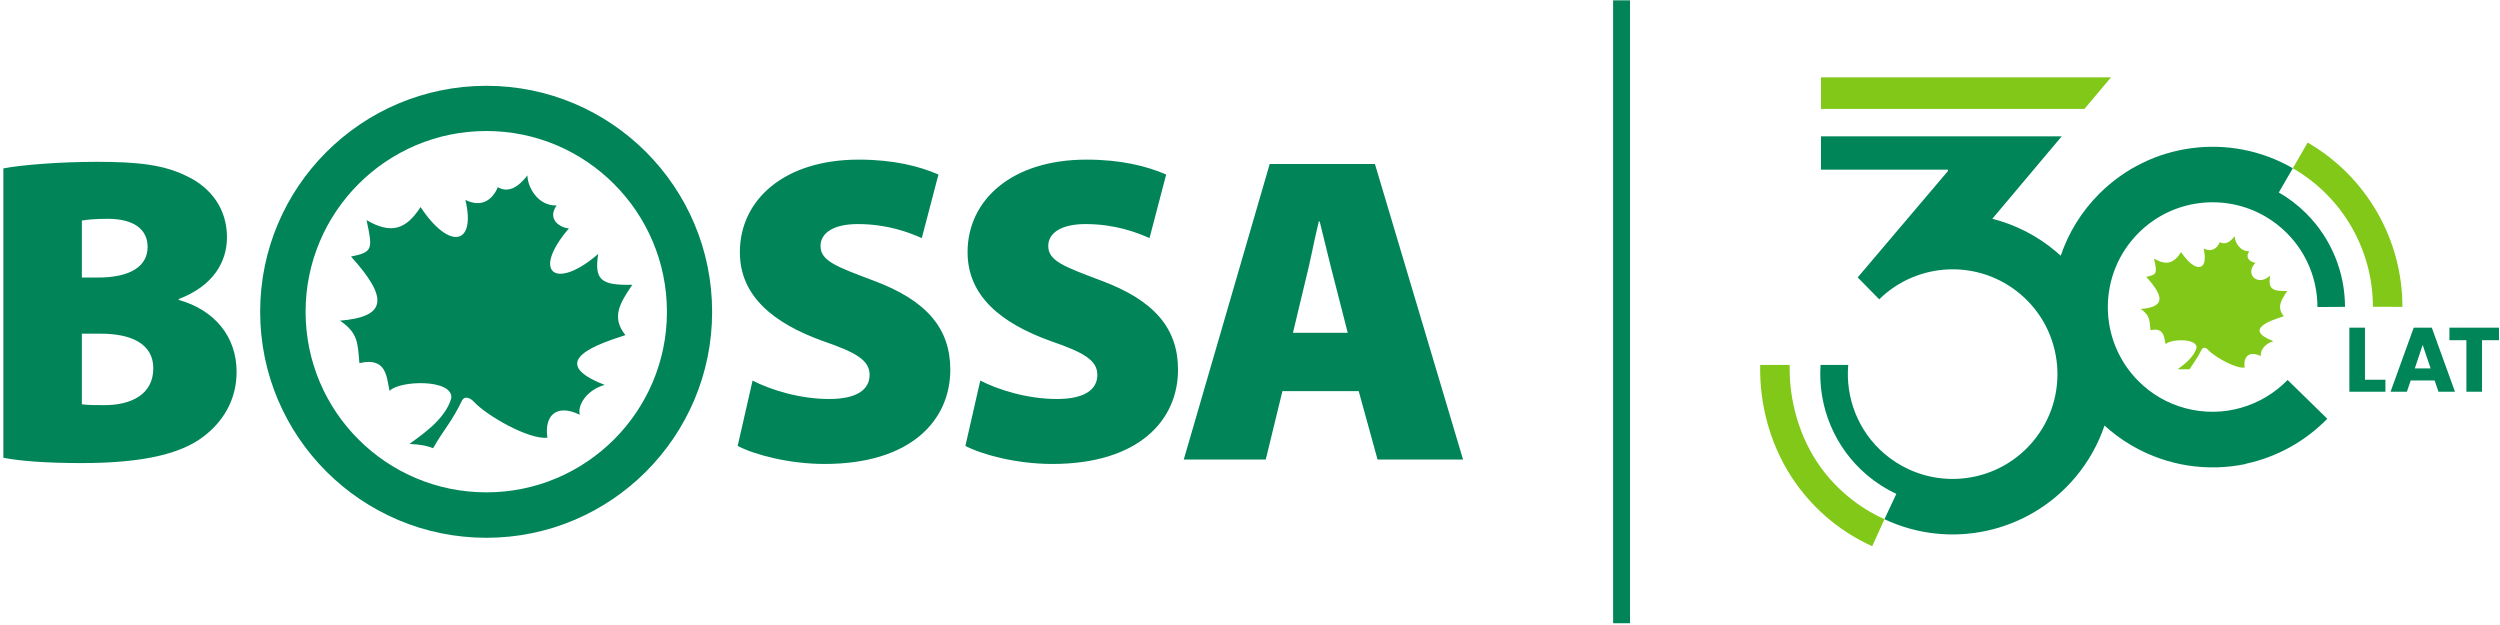 <svg width="400" height="100" viewBox="0 0 400 100" fill="none" xmlns="http://www.w3.org/2000/svg">
<path fill-rule="evenodd" clip-rule="evenodd" d="M0.539 73.241C3.065 73.742 7.273 74.094 13.025 74.094C23.127 74.094 29.02 72.539 32.526 69.873C35.684 67.488 37.856 63.981 37.856 59.491C37.858 53.879 34.35 49.599 28.598 47.987V47.846C34.139 45.742 36.315 41.884 36.315 37.957C36.315 33.327 33.648 29.96 29.931 28.204C26.282 26.382 22.214 25.89 15.479 25.89C9.66 25.89 3.415 26.382 0.539 26.943L0.539 73.241ZM13.096 35.291C13.939 35.15 15.13 35.01 17.234 35.01C21.514 35.01 23.617 36.762 23.617 39.499C23.617 42.515 21.021 44.409 15.62 44.409H13.096L13.096 35.291ZM13.096 53.388H16.112C20.883 53.388 24.529 54.931 24.529 58.93C24.529 63.138 20.951 64.822 16.743 64.822C15.131 64.822 14.007 64.822 13.096 64.682L13.096 53.388ZM206.871 53.249L208.904 44.76C209.606 42.093 210.308 38.236 211.01 35.431H211.151C211.851 38.236 212.762 42.093 213.464 44.76L215.639 53.249H206.871ZM217.393 62.577L220.408 73.521H234.088L219.988 26.24H203.153L189.404 73.521H202.522L205.186 62.577H217.393ZM154.461 71.346C157.126 72.749 162.669 74.233 168.35 74.233C182.17 74.233 188.483 67.277 188.483 59.141C188.483 52.547 184.693 48.057 176.206 44.901C170.243 42.655 167.72 41.744 167.72 39.359C167.721 37.255 169.823 35.851 173.681 35.851C178.381 35.851 181.887 37.183 183.922 38.096L186.588 27.924C183.504 26.592 179.433 25.54 173.821 25.54C161.898 25.54 154.811 31.993 154.811 40.34C154.812 47.355 160.143 51.705 168.139 54.581C173.471 56.405 175.575 57.667 175.575 59.982C175.575 62.367 173.47 63.84 169.122 63.84C164.352 63.84 159.722 62.367 156.845 60.895L154.461 71.346ZM118.028 71.346C120.693 72.749 126.233 74.233 131.915 74.233C145.733 74.233 152.047 67.277 152.047 59.141C152.048 52.547 148.258 48.057 139.77 44.901C133.81 42.655 131.283 41.744 131.283 39.359C131.283 37.255 133.388 35.851 137.245 35.851C141.947 35.851 145.453 37.183 147.486 38.096L150.152 27.924C147.067 26.592 142.998 25.54 137.386 25.54C125.462 25.54 118.378 31.993 118.378 40.34C118.378 47.355 123.707 51.705 131.705 54.581C137.034 56.405 139.139 57.667 139.139 59.982C139.14 62.367 137.034 63.84 132.686 63.84C127.918 63.84 123.288 62.367 120.411 60.895L118.028 71.346ZM41.626 49.888C41.626 29.908 57.844 13.729 77.822 13.729C97.763 13.729 113.94 29.908 113.94 49.888C113.94 69.866 97.762 86.046 77.822 86.046C57.845 86.046 41.626 69.866 41.626 49.888ZM77.823 78.776C93.753 78.776 106.71 65.859 106.71 49.888C106.71 33.918 93.752 20.961 77.822 20.961C61.853 20.961 48.895 33.918 48.895 49.888C48.895 65.859 61.852 78.776 77.823 78.776ZM65.526 71.027C67.246 69.713 71.215 67.209 72.207 63.716C72.546 60.616 63.973 60.819 62.332 62.542C61.844 60.305 61.861 57.078 57.51 58.101C57.207 54.855 57.318 53.295 54.397 51.307C61.897 50.688 62.195 47.723 56.163 41.047C59.702 40.348 59.63 39.825 58.651 35.224C62.554 37.479 64.936 36.784 67.291 33.127C71.892 40.091 76.203 39.241 74.459 31.984C77.116 33.295 78.813 31.923 79.66 29.946C81.339 30.935 82.937 29.942 84.388 28.06C84.389 29.842 86.007 32.98 89.063 32.873C87.5 35.059 89.562 36.426 91.022 36.545C84.913 43.694 88.957 46.494 95.711 40.633C95.081 44.755 96.096 45.675 101.169 45.568C99.223 48.448 97.74 50.744 100.068 53.616C96.263 54.882 86.817 57.752 96.754 61.584C93.808 62.398 92.356 64.909 92.77 66.364C89.017 64.537 87.063 66.499 87.582 70.032C84.602 70.38 77.796 66.45 75.824 64.284C75.25 63.651 74.392 63.337 73.967 63.998C72.208 67.647 71.077 68.585 69.291 71.715C68.52 71.382 67.504 71.125 65.526 71.027Z" fill="#008458"/>
<path d="M260.802 0.055H258.098V99.718H260.802V0.055Z" fill="#008458"/>
<path fill-rule="evenodd" clip-rule="evenodd" d="M348.417 59.084C349.372 58.387 351 57.214 351.443 55.657C351.615 54.104 347.317 54.203 346.494 55.07C346.249 53.95 346.26 52.333 344.08 52.843C343.925 51.219 343.98 50.434 342.517 49.438C346.277 49.127 346.426 47.64 343.4 44.297C345.176 43.947 345.14 43.684 344.651 41.382C346.607 42.511 347.8 42.162 348.981 40.331C351.287 43.82 353.445 43.391 352.573 39.758C353.905 40.413 354.755 39.723 355.179 38.734C356.018 39.232 356.825 38.731 357.549 37.789C357.549 38.682 358.358 40.255 359.892 40.2C359.107 41.295 360.14 41.981 360.873 42.041C359.038 43.953 361.342 45.908 363.225 44.087C362.907 46.155 363.413 46.618 365.961 46.564C364.982 48.006 364.238 49.155 365.407 50.596C363.499 51.231 358.764 52.67 363.746 54.589C362.268 54.998 361.544 56.255 361.75 56.983C359.866 56.068 358.888 57.052 359.149 58.821C358.135 58.941 356.231 58.068 354.807 57.157C354.524 56.974 354.263 56.793 354.027 56.617C353.704 56.377 353.439 56.143 353.255 55.942C352.937 55.592 352.489 55.467 352.239 55.979C351.523 57.425 351.011 57.989 350.328 59.084L348.417 59.084ZM299.557 87.397C294.629 85.17 290.475 81.704 287.413 77.442C283.461 71.94 281.488 65.135 281.628 58.386H286.352C286.213 64.088 287.935 70.069 291.244 74.677C293.819 78.261 297.33 81.184 301.511 83.072L299.557 87.397ZM291.361 12.376H337.761L333.504 17.434H291.361V12.376ZM369.223 22.811C373.905 25.514 377.696 29.375 380.321 33.921C382.941 38.459 384.388 43.676 384.388 49.097L379.663 49.087C379.664 44.516 378.443 40.118 376.234 36.291C374.028 32.47 370.823 29.213 366.85 26.92L369.223 22.811Z" fill="#82C819"/>
<path fill-rule="evenodd" clip-rule="evenodd" d="M311.677 27.151V27.359L297.243 44.372L297.23 44.387C297.215 44.404 297.226 44.411 297.255 44.412L300.674 47.894C306.779 41.888 316.57 41.413 323.243 47.047C330.319 53.021 331.211 63.605 325.237 70.682C320.23 76.609 311.99 78.193 305.287 75.037C303.991 74.427 302.75 73.642 301.602 72.676C297.272 69.018 295.26 63.636 295.72 58.388H291.293C290.836 64.978 293.48 71.589 298.757 76.045C300.182 77.247 301.752 78.245 303.412 79.026L301.509 83.073C312.012 88.012 324.53 85.28 332.019 76.408C334.159 73.875 335.722 71.049 336.723 68.087C338.022 69.27 339.449 70.326 340.989 71.231L341.187 71.345L341.364 71.447C346.839 74.555 353.238 75.507 359.293 74.241L359.33 74.201C364.288 73.139 368.835 70.623 372.367 67.002L366.02 60.793C361.922 65.007 355.725 66.941 349.645 65.312C348.202 64.925 346.855 64.36 345.618 63.649C344.383 62.933 343.219 62.048 342.163 60.992C335.615 54.444 335.615 43.822 342.164 37.274C347.65 31.788 355.995 30.901 362.409 34.61C363.649 35.328 364.819 36.213 365.88 37.273C369.153 40.546 370.789 44.836 370.79 49.124L375.202 49.099C375.191 43.632 373.069 38.224 369 34.155C367.68 32.837 366.202 31.71 364.612 30.793L366.848 26.921C356.798 21.115 344.094 22.786 335.886 30.997C332.996 33.886 330.94 37.293 329.718 40.919C329.474 40.696 329.225 40.476 328.97 40.261C325.918 37.682 322.423 35.934 318.772 35.004L325.381 27.151L329.875 21.811H291.358V27.151L311.677 27.151Z" fill="#008559"/>
<path d="M378.396 60.753H381.668V62.682H375.898V52.428H378.396L378.396 60.753ZM389.541 60.87H385.714L385.101 62.682H382.486L386.196 52.428H389.088L392.799 62.682H390.154L389.541 60.87ZM388.898 58.942L387.627 55.188L386.371 58.942H388.898ZM399.839 52.428V54.429H397.122V62.682H394.624V54.429H391.908V52.428H399.839Z" fill="#008559"/>
</svg>
